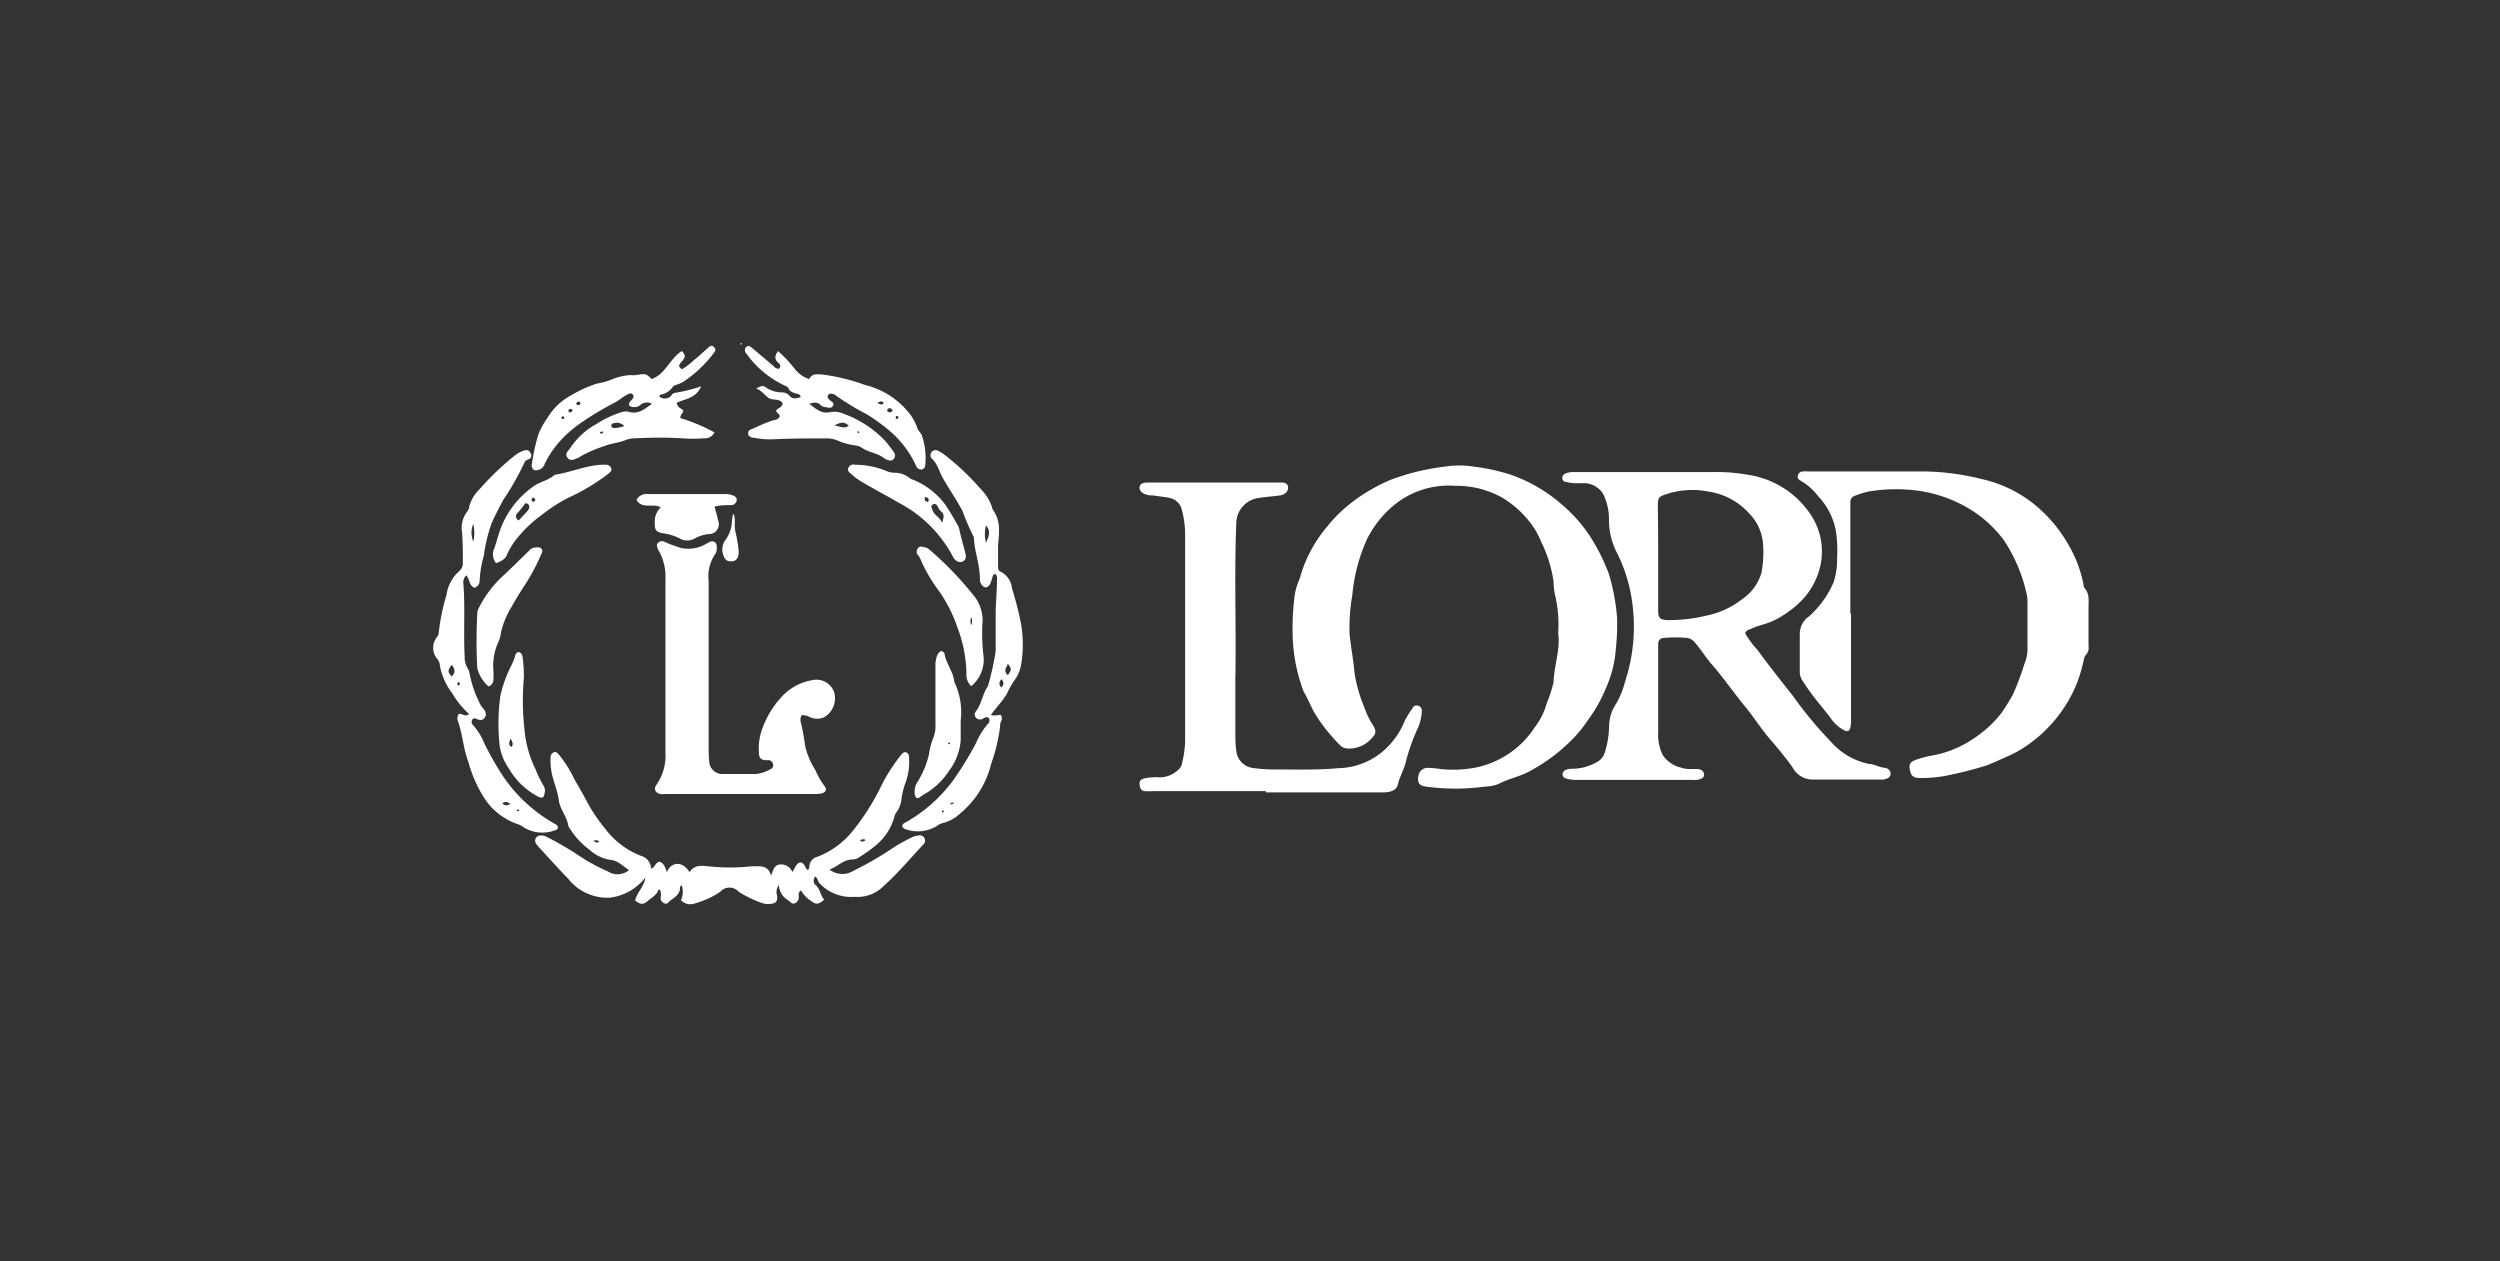 <svg id="Layer_1" data-name="Layer 1" xmlns="http://www.w3.org/2000/svg" viewBox="0 0 220 111"><rect x="0" y="0" width="220" height="111" fill="#333333" stroke="none"/><defs><style>.cls-1{fill:#fff;}</style></defs><g id="In28RQ"><path class="cls-1" d="M153.57,55.72a7.54,7.54,0,0,0,1.07,1.45c1,1.37,2.07,2.72,3.13,4.06a35.24,35.24,0,0,0,3.31,4,6.09,6.09,0,0,0,3.41,2c.44,0,.83.27,1.28.33.29,0,.61.19.6.54s-.34.44-.63.5a.62.62,0,0,1-.19,0c-2,0-4.07,0-6.1,0a2,2,0,0,1-1.71-1.08c-.62-.87-1.29-1.68-2-2.5s-1.32-1.78-2-2.63c-1.09-1.31-2.05-2.73-3.17-4-.51-.6-.92-1.29-1.45-1.88a1.06,1.06,0,0,0-.63-.37,11,11,0,0,0-2.07,0,.49.49,0,0,0-.5.53c0,.1,0,.21,0,.31,0,2.5,0,5,0,7.48a4,4,0,0,0,.41,2,2.67,2.67,0,0,0,1.6,1.09,2.21,2.21,0,0,0,.81.12h.56c.32,0,.63.14.66.47s-.32.44-.62.49a2.13,2.13,0,0,1-.44,0H138.79a3.7,3.7,0,0,1-.88-.09c-.21-.06-.41-.14-.4-.4s.19-.37.4-.43a1.65,1.65,0,0,1,.49-.06,4.33,4.33,0,0,0,2-.52,1.46,1.46,0,0,0,.85-1,8.27,8.27,0,0,0,.35-2.16,3.62,3.62,0,0,1,.63-2.06A7.41,7.41,0,0,0,143,60a15.41,15.41,0,0,0,.64-6.94,13.69,13.69,0,0,0-1.32-4.36,6.3,6.3,0,0,1-.73-3.05,5.18,5.18,0,0,0-.48-2.13,2,2,0,0,0-1.69-1c-.29,0-.59,0-.88,0a3.85,3.85,0,0,1-.68-.1c-.2,0-.37-.13-.38-.35s.16-.36.37-.44a2.23,2.23,0,0,1,.68-.09c4.11,0,8.22,0,12.33,0a15.78,15.78,0,0,1,3.07.26,8,8,0,0,1,5.2,3.19,5.84,5.84,0,0,1,1.1,4.61,6.45,6.45,0,0,1-1.72,3.28,9.11,9.11,0,0,1-2.38,1.71c-.62.32-1.35.42-2,.73C153.94,55.4,153.68,55.45,153.57,55.72ZM145.92,49v2.89c0,.63,0,1.25,0,1.88s.19.78.85.8a14.15,14.15,0,0,0,3.42-.4,7.54,7.54,0,0,0,3.09-1.42A4.27,4.27,0,0,0,155,50.44a9.27,9.27,0,0,0,.14-2.63A4.18,4.18,0,0,0,154,45.26a6,6,0,0,0-3.65-2,7.24,7.24,0,0,0-3.72.23c-.65.21-.74.3-.74,1C145.91,46,145.92,47.47,145.92,49Z"/><path class="cls-1" d="M137.12,55.71a11.37,11.37,0,0,0-.3-3.46,6.07,6.07,0,0,1-.11-1.12,11.92,11.92,0,0,0-1.11-3.5,6.88,6.88,0,0,0-.85-1.52,8.85,8.85,0,0,0-2.63-2.36,8.3,8.3,0,0,0-4.11-1,7.62,7.62,0,0,0-5,1.44,9.17,9.17,0,0,0-2.72,3.27A15.27,15.27,0,0,0,119,52.4a16.58,16.58,0,0,0-.24,3.37c.11,1.16.35,2.31.44,3.48a12.86,12.86,0,0,0,.84,2.94,6.83,6.83,0,0,0,.75,1.57c.29.47.35.77,0,1.11a2.63,2.63,0,0,1-2.21,1,1,1,0,0,1-.57-.21,15.27,15.27,0,0,1-2.24-2.77c-.39-.63-.62-1.32-1-1.94a1.6,1.6,0,0,1-.1-.23,14.92,14.92,0,0,1-.91-4.58,22.62,22.62,0,0,1,.13-3.39,5.47,5.47,0,0,1,.4-1.64,2.55,2.55,0,0,0,.18-.53,12,12,0,0,1,2.36-4.29,12.57,12.57,0,0,1,2.55-2.39,15.94,15.94,0,0,1,3-1.68,20.38,20.38,0,0,1,4.8-1.16,8.06,8.06,0,0,1,2.5,0,17.93,17.93,0,0,1,3.19.69,13.61,13.61,0,0,1,4.62,2.69,13,13,0,0,1,2.43,2.75,17.37,17.37,0,0,1,1.67,3.34,18.44,18.44,0,0,1,.71,3.8,20.26,20.26,0,0,1-.11,2.81,10.09,10.09,0,0,1-.88,3.44,12.85,12.85,0,0,1-1.56,2.77,11.46,11.46,0,0,1-1.87,2.18A15.27,15.27,0,0,1,134.35,68c-.82.39-1.7.57-2.5,1a3.57,3.57,0,0,1-1.17.22,19.27,19.27,0,0,1-5.2,0c-.49-.06-.69-.26-.69-.65,0-.58.28-.93.76-1a7.54,7.54,0,0,1,1.25.11,10.65,10.65,0,0,0,3.19-.16,8.32,8.32,0,0,0,3.3-1.57,8.09,8.09,0,0,0,1.8-2,5.73,5.73,0,0,0,1-2,13.06,13.06,0,0,0,.62-1.89C136.75,58.61,137.33,57.12,137.12,55.71Z"/><path class="cls-1" d="M162.89,54c0,3.07,0,6.15,0,9.23a3.13,3.13,0,0,1-.06.81c-.07.29-.23.37-.56.22A3.49,3.49,0,0,1,161,63.05c-.8-1-1.66-2-2.37-3.14a1.39,1.39,0,0,1-.25-.82c0-1.11,0-2.22,0-3.33a1.86,1.86,0,0,1,.83-1.53,8.56,8.56,0,0,0,2.15-3,6.14,6.14,0,0,0,.3-2.1,11,11,0,0,0-.12-2.5A6,6,0,0,0,160,43.67a5.33,5.33,0,0,0-1.54-1.37c-.17-.09-.32-.22-.25-.45a.46.46,0,0,1,.39-.36,2.74,2.74,0,0,1,.5,0c3.48,0,7,0,10.44,0a22.08,22.08,0,0,1,4.9.68A11.21,11.21,0,0,1,179.72,45,12.17,12.17,0,0,1,182,47.9a11.07,11.07,0,0,1,1.36,3.6.48.48,0,0,0,.07.24c.49.54.35,1.21.36,1.84,0,1.09,0,2.18,0,3.27a.89.89,0,0,1-.25.8.71.71,0,0,0-.15.34,13.85,13.85,0,0,1-.7,2.33,12.23,12.23,0,0,1-4.43,5.36,9.19,9.19,0,0,1-1.25.72c-.7.31-1.39.64-2.11.93a31,31,0,0,1-3.21.84,11,11,0,0,1-2.8.29c-.53,0-.75-.23-.83-.75s.08-.68.6-.87a9.35,9.35,0,0,1,1.58-.39A9.66,9.66,0,0,0,174,64.77a9.87,9.87,0,0,0,2.16-2.07,18.69,18.69,0,0,0,1-1.63,25,25,0,0,0,1-2.68,3.28,3.28,0,0,0,.26-1.35V52.89a3.09,3.09,0,0,0-.09-.68,14,14,0,0,0-2-4.69,10.72,10.72,0,0,0-2.88-2.65,11.9,11.9,0,0,0-4.6-1.68,14.69,14.69,0,0,0-4.39.06,8.32,8.32,0,0,0-1.26.39.55.55,0,0,0-.37.53c0,.19,0,.38,0,.57V54Z"/><path class="cls-1" d="M111.39,69.62h-9.88a6.27,6.27,0,0,1-.75,0c-.36,0-.46-.33-.48-.64s.18-.42.45-.49a4.89,4.89,0,0,1,1.32-.08,2.41,2.41,0,0,0,1.73-.76.84.84,0,0,0,.24-.5,8.8,8.8,0,0,0,.27-1.92q0-9.2,0-18.41a8.74,8.74,0,0,0-.3-2,1.37,1.37,0,0,0-1.07-1c-.47-.1-1-.15-1.43-.22-.17,0-.34,0-.5-.05-.47-.09-.77-.4-.7-.73s.47-.36.77-.36h11.57c.3,0,.68,0,.72.41s-.35.69-.73.73c-.66.09-1.33.13-2,.24a2.27,2.27,0,0,0-1.82,2.08c-.2,4.65,0,9.3-.09,13.94,0,1.49,0,3,0,4.46,0,.63,0,1.26.1,1.88a1.69,1.69,0,0,0,1.49,1.39,13.83,13.83,0,0,0,1.57.12c2,0,3.94.07,5.91-.11a6.26,6.26,0,0,0,4.32-1.86,6.93,6.93,0,0,0,1.53-2.34,9.44,9.44,0,0,1,.66-1.06.39.39,0,0,1,.52-.23.44.44,0,0,1,.31.49,4.4,4.4,0,0,1-.29,1.34,16.85,16.85,0,0,0-1.12,3.12c-.17.69-.54,1.3-.71,2-.13.53-.71.66-1.24.67-.81,0-1.63,0-2.45,0h-7.92Z"/><path class="cls-1" d="M70.55,62.93a.83.83,0,0,0-.06.7c.17.69.27,1.39.38,2.09a6.85,6.85,0,0,0,.89,2.06,6.61,6.61,0,0,0,.81,1.41c.22.25.1.52-.23.62a2.65,2.65,0,0,1-.69.06h-13a2.09,2.09,0,0,1-.56,0c-.44-.11-.59-.46-.32-.81a4.53,4.53,0,0,0,.79-2.85c0-5.09,0-10.18,0-15.27A4.67,4.67,0,0,0,58,48.51a.51.51,0,0,1-.09-.16c-.09-.2-.17-.4,0-.59a.5.5,0,0,1,.59-.07,10.3,10.3,0,0,0,1.47.54,3.07,3.07,0,0,0,2.22-.4c.23-.12.43-.29.69-.13s.2.47.18.74a.56.56,0,0,1-.1.29,3.46,3.46,0,0,0-.6,2.39c0,4.83,0,9.67,0,14.51A12.45,12.45,0,0,0,62.41,67a1.15,1.15,0,0,0,1.15,1.11c1,0,2,0,3,0a3.32,3.32,0,0,0,1.24-.42.36.36,0,0,0,.22-.47.4.4,0,0,0-.46-.32c-.58,0-.76-.13-.78-.69a5.17,5.17,0,0,1,.39-2.32,8.15,8.15,0,0,1,1.5-2.44,4.74,4.74,0,0,1,2.95-1.62,1.64,1.64,0,0,1,1.78,1.07,1.93,1.93,0,0,1-.88,2.22,1.53,1.53,0,0,1-1.22,0A1.55,1.55,0,0,0,70.55,62.93Z"/><path class="cls-1" d="M73,76.52a1.83,1.83,0,0,0,2.1.11,29.52,29.52,0,0,0,3.61-2.1,16.35,16.35,0,0,1,1.59-.87,1.32,1.32,0,0,1,.48-.13.48.48,0,0,1,.56.2.49.49,0,0,1-.12.62c-1.13,1.21-2.19,2.48-3.42,3.58a3.2,3.2,0,0,1-2.37,1,2.38,2.38,0,0,0-.38,0,3.81,3.81,0,0,1-2.88-1.15c-.21-.16-.18-.47-.42-.65a.54.54,0,0,0,0,.74c.45.35.43.93.78,1.31-.53.43-.73.44-1.17.09a2.43,2.43,0,0,1-.86-.91c-.28.15-.2.39-.21.57a.57.57,0,0,1-.34.56c-.27.1-.39-.12-.57-.26a1.6,1.6,0,0,1-.84-1.36,1.08,1.08,0,0,0-.16.94c.07.49-.1.71-.6.73a1.52,1.52,0,0,1-.68-.06,10.21,10.21,0,0,1-2.09-1,1.08,1.08,0,0,0-1.63,0,7.59,7.59,0,0,1-2.16,1,1.18,1.18,0,0,1-1.3-.26A1.76,1.76,0,0,0,60,77.92a.21.21,0,0,0-.16.21c0,.7-.67.9-1.05,1.31-.22.24-.67-.07-.66-.45a1.14,1.14,0,0,0,0-.55c0-.06-.07-.1-.16-.21-.16.56-.64.76-1,1.08s-.67.29-1.08-.08c.19-.72.82-1.27.9-2A4.7,4.7,0,0,1,53.63,79,4.41,4.41,0,0,1,50,77.33c-.87-.9-1.71-1.83-2.56-2.76a1.84,1.84,0,0,1-.27-.34.45.45,0,0,1,.34-.7.91.91,0,0,1,.61.12,28,28,0,0,1,2.65,1.53,16.91,16.91,0,0,0,2.73,1.51,1.57,1.57,0,0,0,1.85-.12c-.56-.37-1-.86-1.64-.9a3.6,3.6,0,0,1-1.87-.92,6.74,6.74,0,0,1-1.75-1.93s-.06-.07-.07-.11c-.11-.84-.75-1.48-.85-2.32s-.55-1.76-.67-2.68a5.42,5.42,0,0,1-.05-1.06.47.47,0,0,1,.29-.45c.23-.08.34.1.47.24a10.41,10.41,0,0,1,1.27,2c.41.75.85,1.48,1.24,2.23a14,14,0,0,0,1.51,2.22,7.16,7.16,0,0,0,3.14,2.41,1.23,1.23,0,0,1,.93,1.15c.35-.12.36-.56.75-.62.38.14.5.53.64.92.35-.88,1.31-1.06,2,0,.38-.64,1-.58,1.6-.52a17.45,17.45,0,0,0,3.89,0l.31,0c.6,0,1.15,0,1.36.84.2-.52.3-1,.87-1a1.06,1.06,0,0,1,1,.65c.27-.29.29-.69.67-.83.39,0,.44.44.66.67.19-.07.16-.24.18-.37a.91.91,0,0,1,.69-.79A7.44,7.44,0,0,0,75.14,73a21.34,21.34,0,0,0,2.2-3.41,15.52,15.52,0,0,1,1.83-3,1.39,1.39,0,0,1,.15-.19c.12-.12.24-.26.43-.19a.39.39,0,0,1,.24.4,5.27,5.27,0,0,1-.29,2.23,6.68,6.68,0,0,0-.35,1.33,2.54,2.54,0,0,1-.48,1.34.84.84,0,0,0-.17.4,5,5,0,0,1-1.65,2.5,13,13,0,0,1-1.4,1,1,1,0,0,1-.64.22C74.22,75.64,73.73,76.25,73,76.52ZM52.23,74c.17.12.3.2.51.08A.4.4,0,0,0,52.23,74ZM75.69,74a.37.37,0,0,0,.47-.07c-.06-.09-.15-.07-.22-.07A.26.26,0,0,0,75.69,74Z"/><path class="cls-1" d="M41.75,51.73c-.49-.21-.41-.77-.71-1.1a.82.82,0,0,0-.26.76c.16,2.13,0,4.26.11,6.4a1.91,1.91,0,0,0,.25,1,1.14,1.14,0,0,1,.18.46,9.49,9.49,0,0,0,.8,2.43,2.09,2.09,0,0,0,.38.64c.2.25.38.53.14.85s-.51.17-.79.06a1.06,1.06,0,0,0-.2,0,.38.38,0,0,0,0,.6,5.8,5.8,0,0,1,1,1.65,26.77,26.77,0,0,0,1.51,2.66,13.05,13.05,0,0,0,2.69,3,12.42,12.42,0,0,0,2,1.37.51.51,0,0,1,.25.25.27.27,0,0,1-.22.29,3.13,3.13,0,0,1-2.88-.3,1.6,1.6,0,0,0-.45-.23,5.65,5.65,0,0,1-2.94-2.3A11.72,11.72,0,0,1,41.2,67c-.43-1.15-.49-2.36-.89-3.51a.66.66,0,0,1,.07-.66c.29-.08.56.32.9,0A7.62,7.62,0,0,1,39.79,61a5.7,5.7,0,0,1-1.08-2.42,1,1,0,0,0-.26-.63,1.51,1.51,0,0,1,0-1.89.61.61,0,0,0,.16-.4,18.78,18.78,0,0,1,.68-3.3,3.44,3.44,0,0,1,1.13-2.11.92.92,0,0,0,.31-.78c0-.87,0-1.75-.07-2.63A2.33,2.33,0,0,1,41.13,45a.82.82,0,0,0,.16-.41,3.3,3.3,0,0,1,.91-1.54A24.46,24.46,0,0,1,45.41,40a2.2,2.2,0,0,1,.79-.37c.28-.08.43.09.52.32a.32.32,0,0,1-.2.46c-.16.06-.31.12-.37.3A23.44,23.44,0,0,1,44.28,44c-.35.65-.69,1.31-1,2a13.47,13.47,0,0,0-.7,2.9,9.68,9.68,0,0,0-.37,2.15A.67.67,0,0,1,41.75,51.73Zm-2,6.79c-.37.47-.37.62,0,1C40.14,59.16,40,58.86,39.77,58.52Zm1.9-10.82a3.76,3.76,0,0,0,0-1.6A2,2,0,0,0,41.67,47.7Zm3.22,23c-.2-.08-.39-.23-.66,0A.47.47,0,0,0,44.89,70.74Zm-4.53-10.4c.08,0,.12,0,.12-.11s0-.14-.06-.15-.14,0-.14.12A.13.13,0,0,0,40.36,60.34Zm5.33,11s-.06-.07-.08-.07a.12.12,0,0,0-.1.06c0,.07,0,.11.11.09S45.66,71.4,45.69,71.37Z"/><path class="cls-1" d="M87.2,62.91c.32.12.59,0,.85,0,.19.22.11.45,0,.67A2.21,2.21,0,0,0,88,64a15.44,15.44,0,0,1-.78,3.22,8.12,8.12,0,0,1-2.71,4.35,3.43,3.43,0,0,1-1.51.85,1.46,1.46,0,0,0-.56.27,3.23,3.23,0,0,1-2.84.25s-.1-.07-.14-.11a.45.45,0,0,1-.06-.12c0-.23.21-.29.37-.38a13.32,13.32,0,0,0,4.12-3.68,29.1,29.1,0,0,0,2-3.26,6.55,6.55,0,0,1,1-1.64.44.44,0,0,0,.13-.57c-.23-.15-.4,0-.58.1a.5.5,0,0,1-.57-.14.41.41,0,0,1,0-.53c.5-.64.58-1.47,1-2.13a.4.4,0,0,0,.09-.17,25.3,25.3,0,0,0,.66-3c0-1.09,0-2.17,0-3.26s.11-1.92.11-2.89c0-.22.07-.46-.13-.64-.25,0-.23.21-.29.35a2.86,2.86,0,0,1-.21.58c-.23.31-.48.32-.72,0a.82.82,0,0,1-.15-.53c0-1.24-.49-2.42-.53-3.65a20.26,20.26,0,0,1-1-2.3c-.53-1-1.17-1.92-1.73-2.9-.33-.58-.47-1.29-1-1.74a.45.45,0,0,1,.52-.69,3.22,3.22,0,0,1,.64.39,22,22,0,0,1,3.17,3,4.2,4.2,0,0,1,1,1.6.78.78,0,0,0,.07.23c.74,1,.54,2.07.46,3.15,0,.61,0,1.21,0,1.82,0,.19,0,.4.23.48a1.85,1.85,0,0,1,1,1.48,29.06,29.06,0,0,1,.8,3.15,10.91,10.91,0,0,1,0,3.56,3.22,3.22,0,0,1-.55,1.31,9,9,0,0,0-.73,1.29C88.16,61.78,87.64,62.29,87.2,62.91Zm-.43-15.16c.36-.74.35-1.08,0-1.52A2.92,2.92,0,0,0,86.77,47.75Zm1.92,11.66c.34-.46.34-.56,0-1C88.61,58.71,88.24,59,88.69,59.41Zm-.58,1.08a.44.44,0,0,0,0-.72C87.94,60,87.86,60.24,88.11,60.49ZM83.59,70.77c.25,0,.25,0,.37-.11A.31.31,0,0,0,83.59,70.77Zm-.55.58a.09.09,0,0,0-.14,0,.09.09,0,0,0,0,.09c0,.07.08.08.14,0S83,71.39,83,71.35Z"/><path class="cls-1" d="M59.55,35.44c.07.47.42.48.58.69,0,.23-.27.33-.26.66a15.84,15.84,0,0,1,3,1.26.92.92,0,0,1-.92.52,12.51,12.51,0,0,1-1.94,0c-1.35-.08-2.72-.07-4.08,0a2.23,2.23,0,0,0-.86.15c-.61.25-1.28.29-1.87.53a11.58,11.58,0,0,0-2.11.91.8.8,0,0,1-.21.13c-.31.11-.66.35-.93,0s0-.57.21-.83a6.43,6.43,0,0,1,2.28-2.12,9.23,9.23,0,0,1,2.31-1.09,1.19,1.19,0,0,1,.62,0c.79.22,1.34-.23,2-.72a.91.91,0,0,0-1,.09.81.81,0,0,1-1,.07c-.08-.27.12-.37.23-.51s.22-.28.1-.45-.34-.11-.51,0c-.35.17-.65.45-1,.65A28.89,28.89,0,0,0,51.43,37a11.43,11.43,0,0,0-1.8,1.45,8.7,8.7,0,0,0-1.7,2.38.8.8,0,0,1-.93.54.55.55,0,0,1-.18-.63,17,17,0,0,1,.55-2.49,6.55,6.55,0,0,1,.77-1.42,5.35,5.35,0,0,1,2.19-2.08,10.42,10.42,0,0,1,2.22-1,5.66,5.66,0,0,0,1.39-.4,4.94,4.94,0,0,1,1.52-.34,4,4,0,0,0,.5,0c.85-.14.85-.15,1.39.34,1.24-.44,1.6-1.82,2.66-2.46.32.36.33.54,0,.91s-.32.43,0,.7a6.32,6.32,0,0,0,1.08-.83c.4-.3.76-.66,1.15-1,.17-.14.36-.37.59-.13s.08.41-.08.61a10.88,10.88,0,0,1-2.59,2.43,3.38,3.38,0,0,1-.51.24c-.16.06-.38.1-.44.22a1.65,1.65,0,0,1-1.13.7s0,.07-.07.14a.75.75,0,0,0,1,0s.06-.06.09-.1a.44.44,0,0,1,.36-.22A14.46,14.46,0,0,0,61.7,34C61.25,35.06,60.28,35.1,59.55,35.44Zm-4.61,2.05a.92.92,0,0,0-1.06-.2.21.21,0,0,0-.08.22.24.24,0,0,0,.24.16A2.83,2.83,0,0,0,54.94,37.49Zm-4.57-1.38c0-.1-.08-.13-.17-.13a.17.17,0,0,0-.17.14.12.12,0,0,0,.12.16A.19.19,0,0,0,50.37,36.11Zm.71-.64q-.12-.22-.3-.06a.11.11,0,0,0,0,.2A.18.18,0,0,0,51.08,35.47Zm-1.43,1.28a.11.11,0,0,0-.12-.11.12.12,0,0,0-.12.11.11.11,0,0,0,.15.12A.11.11,0,0,0,49.65,36.75Zm3.13,1.33c.15.12.24.12.3-.07A.22.22,0,0,0,52.78,38.08Z"/><path class="cls-1" d="M68.55,32.45c.21-.23.09-.41-.08-.55-.37-.33-.26-.65,0-1A11.31,11.31,0,0,1,70,32.54a2.75,2.75,0,0,0,1.2.82c.27-.5.67-.44,1.19-.4a17.62,17.62,0,0,1,3.77.93,7,7,0,0,1,3.62,2.2,4.33,4.33,0,0,1,.93,1.54c.07.27.32.44.42.7a6.18,6.18,0,0,1,.29,2.6.38.38,0,0,1-.34.39c-.22,0-.35-.1-.44-.28a9,9,0,0,0-2-2.81,15.11,15.11,0,0,0-2.45-1.82,21.1,21.1,0,0,1-2.65-1.62.62.62,0,0,0-.41-.14.26.26,0,0,0-.23.43.83.83,0,0,0,.13.14c.14.13.41.2.27.48s-.39.17-.62.13a.72.72,0,0,1-.46-.18c-.27-.28-.58-.26-1-.11.59.44,1.06.88,1.77.74a2,2,0,0,1,1.22.12,9.61,9.61,0,0,1,3.68,2.39,12,12,0,0,1,.77,1,.45.45,0,0,1,0,.58.38.38,0,0,1-.5.11,1.33,1.33,0,0,1-.3-.11c-.6-.52-1.44-.54-2.07-1a1.18,1.18,0,0,0-.54-.17,6.11,6.11,0,0,1-1.57-.44,2.31,2.31,0,0,0-1-.18c-1.57,0-3.14,0-4.71.08a6.85,6.85,0,0,1-1.56-.13c-.24,0-.55-.08-.57-.39s.27-.36.47-.44A13.29,13.29,0,0,1,68,37c.22-.05.46-.08.59-.3s-.25-.33-.29-.56c.13-.25.55-.25.57-.65-.27-.45-.84-.23-1.21-.46s-.59-.65-1.11-.83c.34-.21.59-.32.83-.12a2.51,2.51,0,0,0,1.41.45.89.89,0,0,1,.67.28c.29.36.64.25,1,.14-.06-.33-.3-.27-.46-.33s-.48-.14-.59-.41a.53.53,0,0,0-.33-.27,8.63,8.63,0,0,1-3.41-2.84.4.4,0,0,1,0-.57c.21-.2.38,0,.54.11l1.87,1.58A.56.56,0,0,0,68.55,32.45Zm4.8,5c.53,0,.92.37,1.34,0C74.28,37.11,74,37.1,73.35,37.5Zm5.2-1.34c-.18-.24-.33-.27-.5,0C78.18,36.31,78.32,36.36,78.55,36.16Zm-1.39-.65c.27.08.44.25.62,0C77.61,35.27,77.45,35.29,77.16,35.51Zm1.77,1.38c.09,0,.13,0,.13-.11a.11.11,0,0,0-.11-.12.1.1,0,0,0-.12.11A.12.12,0,0,0,78.93,36.89Zm-3.31,1.18s-.05-.06-.08-.06-.08,0-.08.06.05.09.11.07S75.6,38.09,75.62,38.07Z"/><path class="cls-1" d="M75.27,40.9a7.17,7.17,0,0,1,2.74.55,1.85,1.85,0,0,0,.74.15,2.12,2.12,0,0,1,1.28.45.8.8,0,0,0,.33.17,6.62,6.62,0,0,1,2.86,2.24,19.44,19.44,0,0,1,1,1.67,1.22,1.22,0,0,1,.2.45c.14.68.34,1.34.51,2,.07.29.16.65-.21.83s-.72-.13-.88-.45a11.23,11.23,0,0,0-4.76-4.72C78,43.6,76.83,43,75.7,42.32a5.74,5.74,0,0,1-.79-.61c-.17-.13-.35-.27-.26-.52A.49.49,0,0,1,75.27,40.9ZM82.9,46c.16-.44.2-.7,0-.92a1.23,1.23,0,0,1-.35-.43c-.08-.21-.24-.4-.47-.25s-.05.36,0,.54C82.24,45.36,82.7,45.5,82.9,46Zm-1.21-1.87c.08-.21,0-.32-.15-.36s-.18,0-.17.13S81.48,44.19,81.69,44.16Z"/><path class="cls-1" d="M43.65,49.56a1.27,1.27,0,0,1-.14-1.34c.15-.43.27-.88.41-1.31a8,8,0,0,1,3-4.09c.58-.43,1.31-.53,1.84-1l.12-.05c1.46-.23,2.83-.88,4.34-.88.26,0,.47.06.56.31s-.11.37-.27.51a18.23,18.23,0,0,1-3.47,2.08,13.57,13.57,0,0,0-2.36,1.52A10.64,10.64,0,0,0,45.82,47a6.65,6.65,0,0,0-1.18,1.75C44.47,49.23,44.09,49.39,43.65,49.56Zm2-3.77.74-.79a.69.69,0,0,0,.19-.38.31.31,0,0,0-.13-.27.2.2,0,0,0-.28,0,5.76,5.76,0,0,1-.65.81C45.34,45.35,45.37,45.59,45.61,45.79Zm1.33-2a.19.19,0,0,0-.2.19.15.15,0,0,0,.13.17A.18.18,0,0,0,47.1,44,.19.19,0,0,0,46.94,43.8Z"/><path class="cls-1" d="M43,60.41a3.16,3.16,0,0,1-1-1.6A45.59,45.59,0,0,1,42,54a1,1,0,0,1,.1-.42,9.75,9.75,0,0,1,2.14-2.88c.78-.72,1.53-1.47,2.29-2.21a.85.85,0,0,1,.47-.3c.22,0,.47-.11.65.1s0,.4-.08.62A17.27,17.27,0,0,1,46,51.76c-.34.55-.69,1.1-1,1.67a7.57,7.57,0,0,0-.93,2.3,2.44,2.44,0,0,1-.17.67A5,5,0,0,0,43.42,59a6.19,6.19,0,0,1,0,.75A.66.66,0,0,1,43,60.41Z"/><path class="cls-1" d="M82.8,57.29a.36.36,0,0,1,.33.3c.15.83.74,1.5.84,2.35a.43.43,0,0,0,.06.18,6.08,6.08,0,0,1,.51,3.29c0,.59,0,1.17,0,1.76a5.13,5.13,0,0,1-1,2.63A6.41,6.41,0,0,1,82,69.46c-.31.25-.67.41-1,.66s-.44.06-.5-.22a1.57,1.57,0,0,1,.26-1.12,7.91,7.91,0,0,0,1-2.45,5.6,5.6,0,0,1,.37-1.39,2.84,2.84,0,0,0,.19-1.23V58.32C82.4,57.92,82.42,57.52,82.8,57.29Zm.8,8.1s-.07-.06-.09-.06a.12.12,0,0,0-.06.08c0,.07,0,.11.11.07S83.59,65.42,83.6,65.39Z"/><path class="cls-1" d="M85.47,60.38a1.33,1.33,0,0,1-.42-1.13,12.12,12.12,0,0,0-.82-4.1,12.57,12.57,0,0,0-1.57-3.1A13.48,13.48,0,0,1,81,49.2a2.06,2.06,0,0,0-.23-.37.45.45,0,0,1,0-.58c.15-.23.36-.14.56-.1a.9.9,0,0,1,.45.21,29.61,29.61,0,0,1,3.82,3.94,3.5,3.5,0,0,1,.87,2.28,16.6,16.6,0,0,0,.07,3.07A3,3,0,0,1,85.47,60.38Zm0-6.05a.89.89,0,0,0,0,.68A1,1,0,0,0,85.49,54.33Z"/><path class="cls-1" d="M45.67,57.38c.27.09.31.34.33.56a12,12,0,0,1,.1,1.69,23.51,23.51,0,0,0,.08,4.82,9.74,9.74,0,0,0,.94,3.23,10,10,0,0,0,.74,1.51.8.8,0,0,1,.06.61c-.05.42-.22.47-.59.29a6.38,6.38,0,0,1-2.57-2.5,4.52,4.52,0,0,1-.82-2.26,17.9,17.9,0,0,1,.1-4.14A11.42,11.42,0,0,1,45,58.56a6.07,6.07,0,0,0,.29-.7C45.33,57.65,45.38,57.41,45.67,57.38ZM44.93,65c-.13.34-.21.55.07.73C45.2,65.51,45.11,65.32,44.93,65Z"/><path class="cls-1" d="M62.88,44.58c.12.45.23.82.31,1.21A.87.87,0,0,1,62.35,47a3.17,3.17,0,0,0-1.24.4,1.31,1.31,0,0,1-1.27,0,4.34,4.34,0,0,0-1.48-.47c-.61-.1-.75-.28-.74-.88a1.71,1.71,0,0,1,.53-1.4c-.68-.39-1.62.19-2.14-.65a1,1,0,0,1,1.05-.52h6.65a2,2,0,0,1,.68.08c.22.08.47.17.44.45a.49.49,0,0,1-.47.44c-.37,0-.75,0-1.12.06Z"/><path class="cls-1" d="M64.59,45.27c.15.49,0,1,.13,1.52A13.27,13.27,0,0,1,65,48.45c.05.64-.23,1-.72.94a.56.56,0,0,1-.57-.4,1.42,1.42,0,0,1,.13-1.47,3.12,3.12,0,0,0,.58-1.69c0-.19.05-.37.07-.55Z"/><path class="cls-1" d="M65.28,30.18s0,.05,0,.08,0,0-.07.06-.05-.06-.05-.08S65.26,30.2,65.28,30.18Z"/></g></svg>